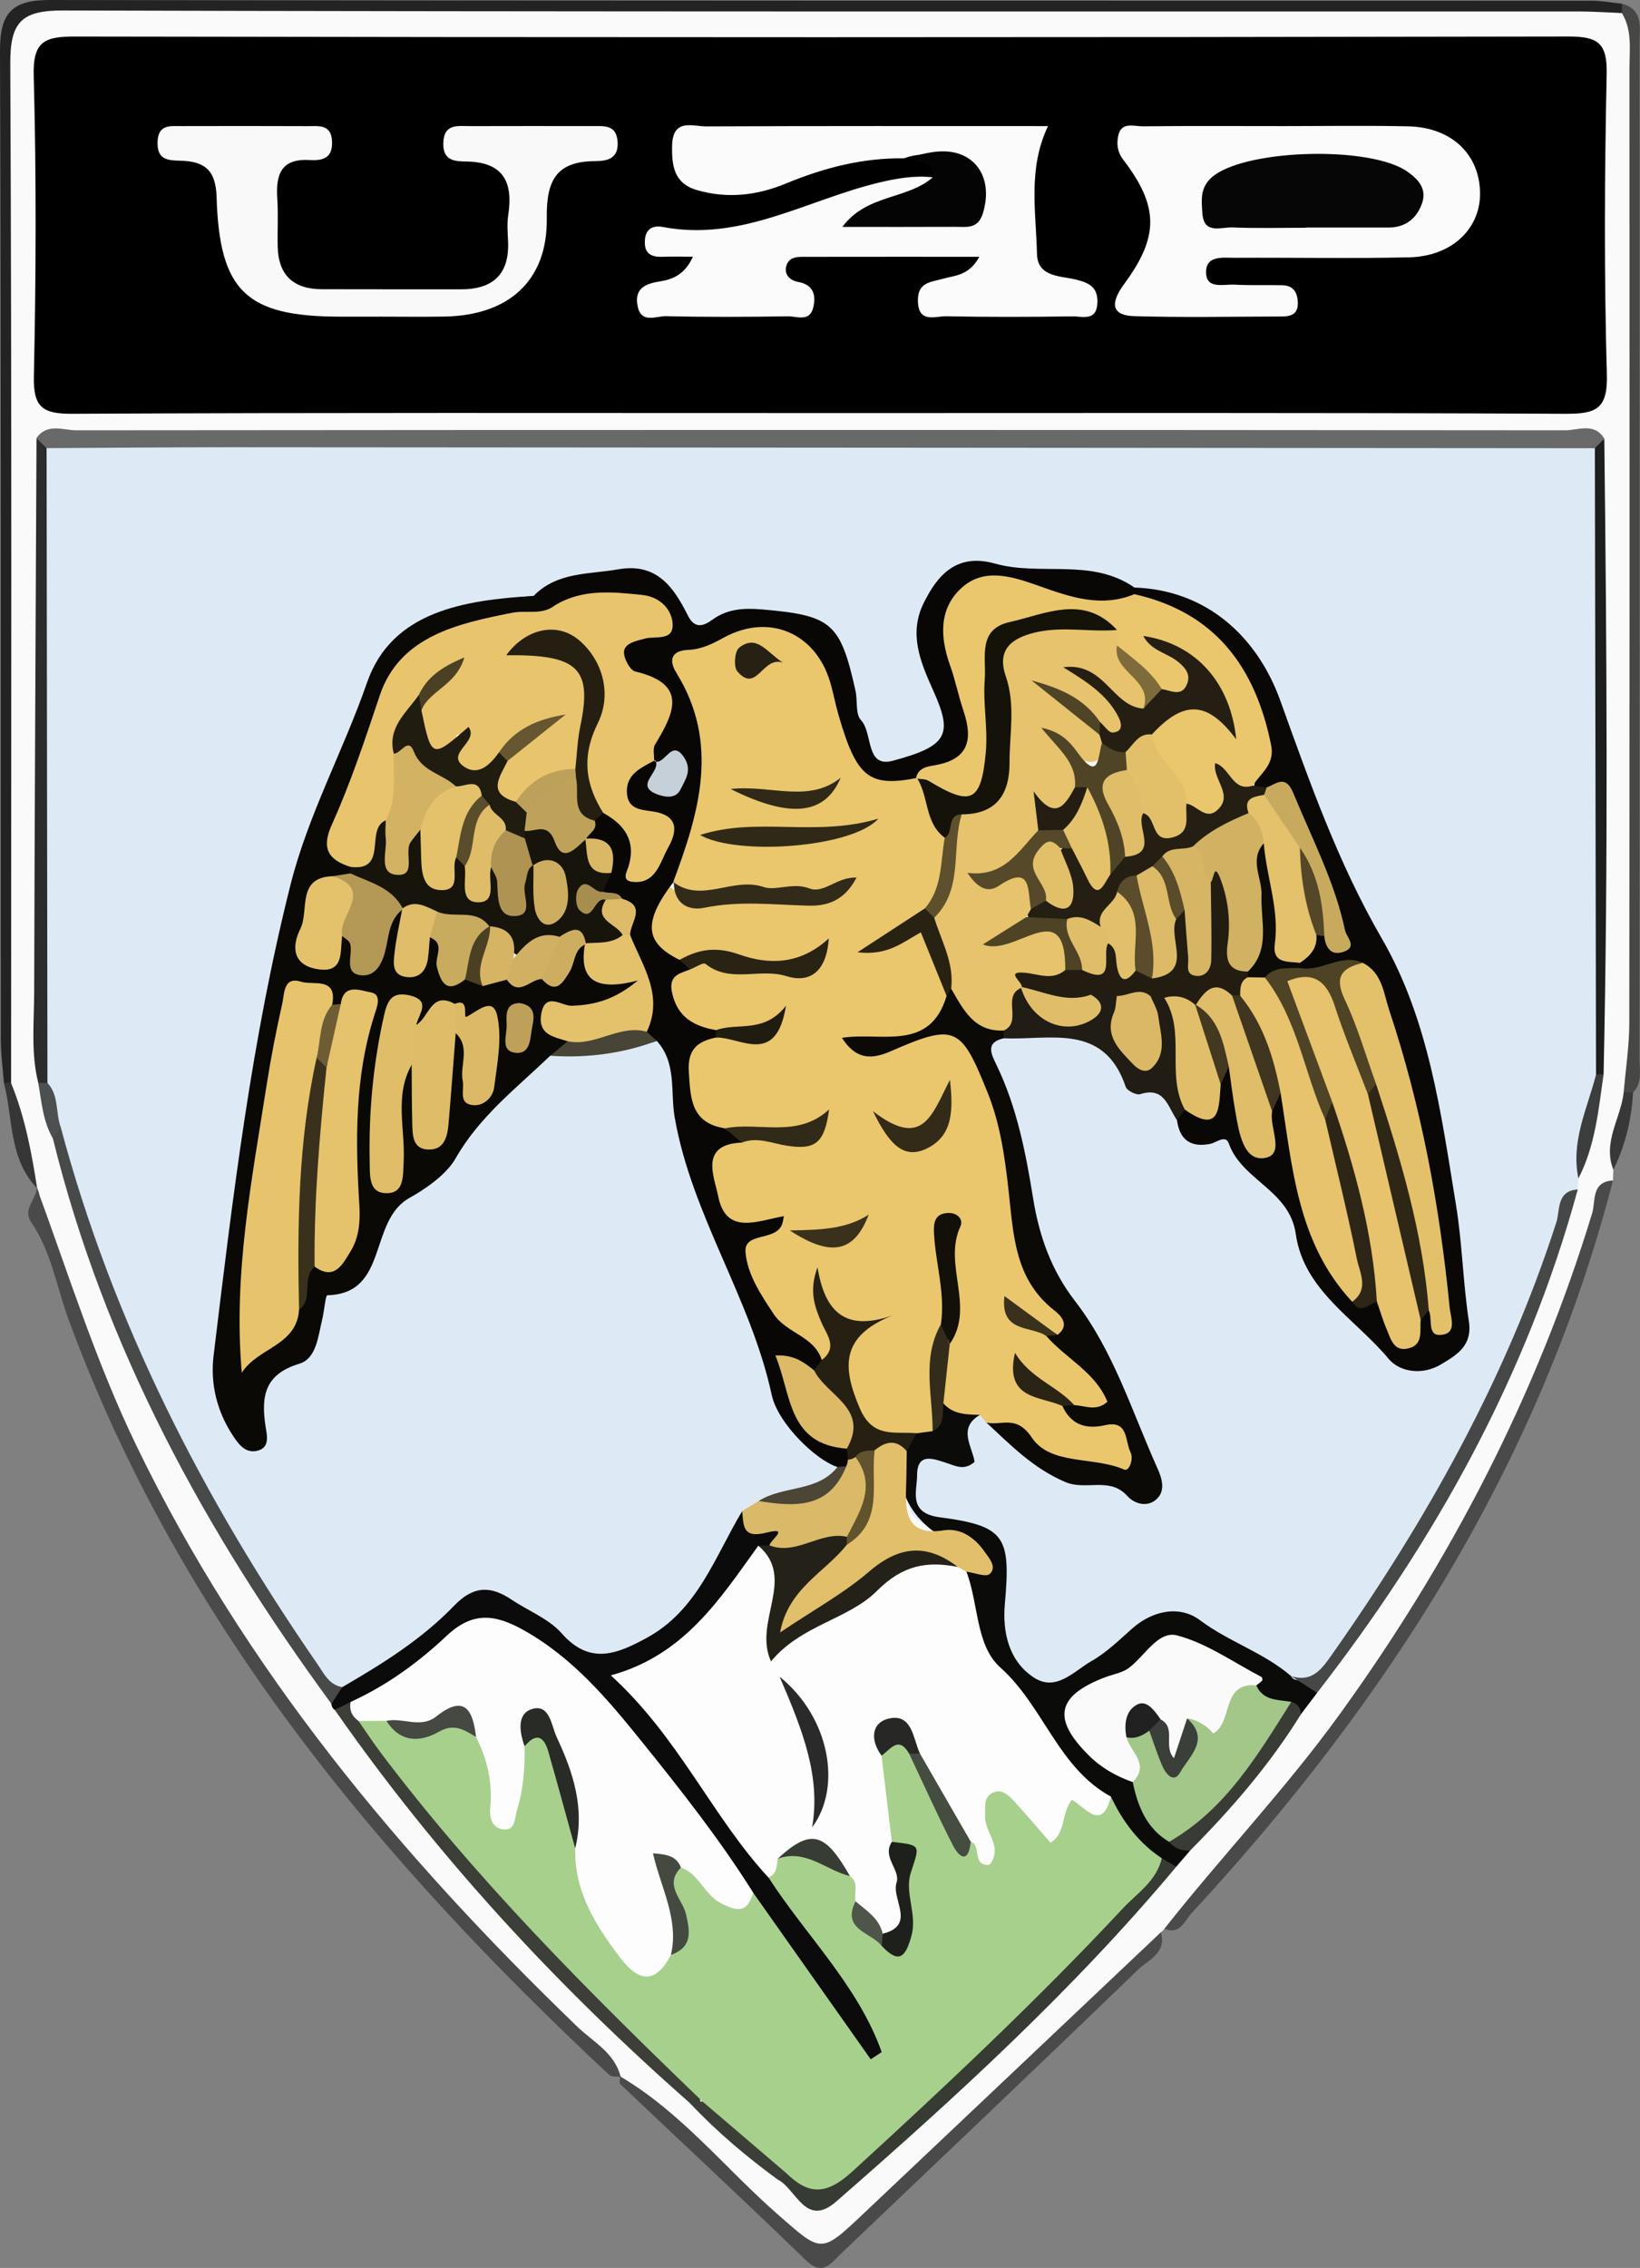 <?xml version="1.0" encoding="UTF-8"?><svg id="a" xmlns="http://www.w3.org/2000/svg" viewBox="0 0 646 892.76"><rect x="0" y="0" width="646" height="892.76" fill="#808080" stroke="none"/><defs><style>.b{fill:#1e211b;}.c{fill:#dbb967;}.d{fill:#2e2716;}.e{fill:#2b2415;}.f{fill:#5e502d;}.g{fill:#c5d0d8;}.h{fill:#131009;}.i{fill:#a78e4f;}.j{fill:#d0b062;}.k{fill:#fafafa;}.l{fill:#5a4d2b;}.m{fill:#e5c26c;}.n{fill:#7e6b3c;}.o{fill:#4b4636;}.p{fill:#2d2616;}.q{fill:#665730;}.r{fill:#d1b162;}.s{fill:#e2bf6a;}.t{fill:#040404;}.u{fill:#3b3f38;}.v{fill:#353635;}.w{fill:#4a4a4a;}.x{fill:#433920;}.y{fill:#3b3f39;}.z{fill:#4b4024;}.aa{fill:#ae9352;}.ab{fill:#363b33;}.ac{fill:#594c2a;}.ad{fill:#e8c46d;}.ae{fill:#686969;}.af{fill:#0a0906;}.ag{fill:#383c35;}.ah{fill:#262012;}.ai{fill:#bea059;}.aj{fill:#312a18;}.ak{fill:#332b19;}.al{fill:#272826;}.am{fill:#6e5d34;}.an{fill:#2b2c2b;}.ao{fill:#332b18;}.ap{fill:#d2b263;}.aq{fill:#dfbd69;}.ar{fill:#2a2a2a;}.as{fill:#d6b564;}.at{fill:#39311c;}.au{fill:#454942;}.av{fill:#5b4d2b;}.aw{fill:#39311b;}.ax{fill:#262113;}.ay{fill:#4e4325;}.az{fill:#e4c16b;}.ba{fill:#0b0b0a;}.bb{fill:#ddeaf6;}.bc{fill:#080705;}.bd{fill:#504427;}.be{fill:#242119;}.bf{fill:#292314;}.bg{fill:#eac66d;}.bh{fill:#484436;}.bi{fill:#474746;}.bj{fill:#1d1e1e;}.bk{fill:#fdfdfd;}.bl{fill:#e7c46c;}.bm{fill:#484949;}.bn{fill:#fbfbfb;}.bo{fill:#4e5549;}.bp{fill:#f9f9f9;}.bq{fill:#454a41;}.br{fill:#4d5050;}.bs{fill:#17140c;}.bt{fill:#211d14;}.bu{fill:#222322;}.bv{fill:#212121;}.bw{fill:#b49855;}.bx{fill:#e2c06a;}.by{fill:#61532e;}.bz{fill:#090806;}.ca{fill:#373c34;}.cb{fill:#c8aa5e;}.cc{fill:#282213;}.cd{fill:#302917;}.ce{fill:#15120a;}.cf{fill:#e0be69;}.cg{fill:#cdae61;}.ch{fill:#211c10;}.ci{fill:#282b26;}.cj{fill:#c9ab5f;}.ck{fill:#0b0a07;}.cl{fill:#383838;}.cm{fill:#dab968;}.cn{fill:#debc68;}.co{fill:#e6c36c;}.cp{fill:#4f4326;}.cq{fill:#cdad60;}.cr{fill:#dab866;}.cs{fill:#d5b464;}.ct{fill:#534728;}.cu{fill:#bfa25a;}.cv{fill:#231e11;}.cw{fill:#40361f;}.cx{fill:#221d10;}.cy{fill:#554929;}.cz{fill:#454d40;}.da{fill:#e0bd69;}.db{fill:#e3c16b;}.dc{fill:#0a0b0a;}.dd{fill:#dcba67;}.de{fill:#e1bf6a;}.df{fill:#debb68;}.dg{fill:#332c1b;}.dh{fill:#251f12;}.di{fill:#3c3d3d;}.dj{fill:#a8d08d;}.dk{fill:#0d0b07;}.dl{fill:#464747;}.dm{fill:#241f12;}.dn{fill:#d9b866;}.do{fill:#a2c789;}.dp{fill:#bda059;}.dq{fill:#060606;}</style></defs><path class="k" d="M635.5,460.42c-.05,1.42-.1,2.84-.15,4.25-11.84,26.42-18.75,54.65-30.43,81.18-24.16,54.86-55.12,105.5-92.19,152.49-16.83,21.34-33.95,42.44-54.06,60.87-.39,.56-.86,1.04-1.43,1.42-12.72,19.99-30.58,35.5-48.06,50.64-24.53,21.25-46.79,44.84-71.5,65.87-15.14,12.88-13.43,12.72-28.26,.52-22.93-18.88-42.29-41.47-65.16-60.31l.23,.22c-35.47-32.04-67.97-66.8-98.69-103.46-37.4-44.64-69.46-92.54-94.79-144.9-13.88-28.7-24.41-58.78-35.13-88.78-1.61-4.52,1.21-9.05-1.48-13.14l.23,.45c-7.11-14.53-8.11-30.68-12.11-46.06,.03-133.07,.11-266.11-.16-399.15-.03-12.76,1.73-20.08,17.48-20.04,204.48,.44,408.95,.24,613.43,.29,1.73,0,3.41,.28,5.11,.48,5.71,3.58,5.76,9.23,5.76,15.08-.05,132.19-.02,264.37-.03,396.56,0,3.45-.39,6.81-1.5,10.05-1.97,11.88-6.34,23.31-7.11,35.46Z"/><path class="bu" d="M638.86,5.14c-5.7-.22-11.41-.63-17.11-.63-198.93-.03-397.85,.17-596.77-.39-16.65-.05-21.01,4.63-20.93,21.08,.63,133.71,.33,267.42,.32,401.14-.96,1.03-1.9,1.01-2.83-.05-.43-5.67-1.22-11.35-1.23-17.02C.24,279.5,.45,149.73,0,19.96-.05,5.03,4.77-.03,19.74,0,222.18,.35,424.61,.23,627.04,.29c3.95,0,7.91,.76,11.86,1.17,.99,.83,1.31,1.65,.97,2.47-.34,.81-.67,1.22-1.01,1.22Z"/><path class="w" d="M14.4,467.29c12.52,34.07,23.36,68.75,39.23,101.58,42.56,88.02,103.91,161.62,173.75,228.89,6.23,6,14.81,10.3,17.1,19.81-1.53-.24-3.58,.07-4.52-.81-90.94-84.91-169.36-178.76-213.03-297.57-4.67-12.71-6.74-26.52-14.57-37.98-3.77-5.52,2.34-9.16,2.04-13.93Z"/><path class="w" d="M458.67,759.21c22.55-28.57,47.73-54.95,69.12-84.52,43.7-60.43,77.57-125.66,99.36-197.09,1.45-4.74-.47-12.45,8.21-12.92-28.83,111.42-88.77,204.95-166.05,288.48-2.76,2.98-4.49,8.65-10.63,6.06Z"/><path class="bi" d="M638.86,5.14c.01-1.23,.02-2.46,.04-3.68,8.49,2.28,6.95,9.22,6.95,15.27,.04,133.45,.04,266.9-.01,400.36,0,4.43,1.14,9.22-2.58,12.97-1.31,1.46-2.53,1.39-3.67-.21,.76-9.01,2.18-18.03,2.19-27.04,.15-125.36,.11-250.72,.08-376.08,0-7.31,1.11-14.82-2.99-21.58Z"/><path class="w" d="M244.26,817.35c24.08,14.13,41.31,36.13,61.95,54.19,17.4,15.22,16.96,15.83,33.47,.25,39.21-37.02,78.38-74.1,117.57-111.16,2.43,8.15-4.98,10.86-8.98,14.72-38.86,37.51-78.04,74.69-117.16,111.93-3.99,3.8-7.08,8.82-13.76,2.35-24.08-23.34-48.69-46.15-73.01-69.24-.52-.49-.07-2.01-.07-3.05Z"/><path class="v" d="M1.54,426.29c.95-.16,1.89-.14,2.83,.05,5.46,13.3,8.07,27.3,10.27,41.4-11.27-11.64-9.43-27.41-13.1-41.45Z"/><path class="cl" d="M639.59,429.85c1.22,.07,2.45,.14,3.67,.21-.59,10.63-3.03,20.79-7.75,30.37-4.35-10.95,3.04-20.34,4.08-30.57Z"/><path class="bb" d="M621.74,463.87c-.08,1.45-.17,2.9-.25,4.36-13.73,30.97-22.98,63.76-39.12,93.78-16.39,30.47-33.98,60.16-53.94,88.42-4.93,6.98-10.05,14.19-20.47,12.34-11.71-3.35-21.33-10.69-31.2-17.26-10.46-6.96-19.75-7.31-29.38,1.01-6.91,5.96-14.43,11.16-22.66,15.13-14.45,6.96-23.62,3.24-29.64-11.78-2.81-7.01-3.2-14.2-2.7-21.76,1.15-17.1-3.17-22.89-19.62-25.64-8.91-1.49-15.2-4.44-15.64-14.49-.42-9.7,1.98-16.99,13.62-17.24,9.19-.2,6.79-11.17,12.95-14.27,2.65-1.26,5.05-.5,7.39,.86,14,12.78,29.11,22.3,48.82,25.25,12.1,1.82,11.73-1.55,8.47-9.87-7.88-20.11-15.58-40.46-28.53-57.93-9.11-12.3-14.28-25.87-16.82-40.52-3.02-17.39-6.45-34.55-13.36-50.94-3.25-7.71-4.94-15.98,7.2-18.2,31.88-7.97,49.88,14.14,69.81,32.11,1.83,2.8,2.67,6.67,6.47,7.53,21.98,5.01,35.18,20,41.41,40.16,6.19,20.05,21.32,32.04,35.46,44.96,9.66,8.82,21.35,2.77,22.55-10.92,1.15-13.15-.56-26.13-2.79-39.14-7.25-42.14-14.51-83.58-36.94-121.85-13.59-23.18-23.72-49.44-31.41-75.68-8.4-28.68-26.2-44.31-55.36-47.91-18.85-8.59-39.51-4.44-59.11-8.16-9.3-1.77-15.54,4.79-18.84,14.03-3.35,9.39-1.43,17.71,2.17,26.46,8.6,20.91,6.36,25.38-13.03,34.44-9.01,4.21-13.95,1.64-17.67-6.53-3.09-6.77-5.47-13.71-7.18-21.01-6.63-28.4-20.66-36.01-48.6-26.01-6.8,2.44-12.96,3.43-16.38-3.37-10-19.89-26.04-16.56-42.77-12.44-5.06,1.25-9.54,3.8-14.47,5.25-7.76,1.85-15.7,2.81-23.38,5.08-24.29,7.18-41.87,20.53-44.63,47.8-.46,4.57-1.67,9.14-3.85,13.09-27.24,49.19-31.46,104.22-40.16,158.07-3.54,21.91-5.83,44.02-9.13,65.96-1.89,12.57,.94,23.42,8.21,34.44,1.62-12.68,4.99-23.54,17.66-29.04,4.98-2.16,5.6-8.45,7.15-13.2,2.22-6.78,5.2-12.47,11.89-15.9,4.1-2.1,7.86-5.29,8.81-10.01,3.41-16.94,17.18-25.86,27.93-37.23,8.84-9.35,17.46-18.91,26.37-28.22,6.08-6.36,12.15-11.9,20.46-14.83,13.6-1.73,26.88-5.79,40.75-5.49,9.26,3.57,8.85,12.56,10.56,19.94,6.94,29.87,12.83,60.1,30.03,86.34,6.27,9.57,5.23,20.82,7.76,31.16,3.53,14.43,7.16,27.17,23.8,30.78-2.03,17.04-17.59,12.94-27.51,17.65-2.84,1.49-5.53,3.19-7.7,5.62-11.04,20.5-20.92,41.64-44.34,51.97-11.07,4.88-20.4,6.45-29.35-3.1-2.73-2.91-6.26-4.88-9.56-7.1-20.86-13.98-21.85-13.73-40.38,3.11-10.95,9.95-22.52,19.18-37.76,21.92-16.24-9.13-22.14-26.56-31.43-40.85-33.93-52.21-59.66-108.42-77.58-168.14-1.31-4.38-1.26-9.03-3.15-13.26-2.67-7.32-4.7-14.78-5.36-22.59,.04-75.77-.03-151.51,.08-227.26,0-6.18-1.31-12.54,1.41-18.55,6.22-4.21,13.29-2.63,20.01-2.63,190.2-.1,380.39-.09,570.59,0,6.74,0,13.76-1.4,20.13,2.29,3.58,5.81,1.83,12.25,1.84,18.37,.14,74.67,.09,149.35,.09,223.99-.73,15.92-6.73,30.9-8.64,46.63Z"/><path d="M323.43,162.6c-98.3,0-196.6-.21-294.9,.28-11.77,.06-15.46-2.48-15.19-14.8,.86-39.4,1-78.86-.06-118.25-.37-13.6,4.29-15.47,16.36-15.45,196.03,.37,392.05,.37,588.08-.01,11.83-.02,15.41,2.59,15.15,14.85-.84,39.4-1.02,78.86,.07,118.25,.38,13.64-4.3,15.47-16.33,15.41-97.73-.48-195.45-.27-293.18-.27Z"/><path class="ae" d="M628.23,176.44c-179.32-.13-358.63-.28-537.95-.38-23.98-.01-47.96,.23-71.94,.35-2.21-.44-2.51-2.78-3.97-3.97,4.22-6.05,10.5-3.06,15.71-3.06,195.48-.18,390.95-.18,586.43,0,5.12,0,11.47-3.2,15.43,3.27-1.28,1.22-1.51,3.47-3.71,3.78Z"/><path class="dc" d="M134.82,664.11c15.84-9.16,31.4-18.88,44.12-32.1,7.51-7.81,14.32-7.86,22.54-2.34,6.62,4.44,14.7,7.53,19.77,13.28,11.12,12.62,21.82,8.11,33.38,1.85,20.21-10.94,26.91-31.97,37.71-49.95,3.29,2.09,6.68,3.56,10.66,4.26,11.27,1.97,7.49,6.75,1.82,11.65-1.29,.89-2.65,1.66-4.03,2.39-13.27,16.2-25.01,33.9-43.84,44.62-6.65,3.78-4.59,8.28-.75,12.51,18.79,20.71,31.26,46.11,49.91,66.92,12.77,17.48,27.23,33.77,37.55,52.93,3.52,6.54,11.88,15.17,2.41,20.66-9.08,5.26-13.08-6.11-17.41-12.16-11.94-16.67-22.37-34.39-34.74-50.77-17.9-27.14-38.38-52.35-58.76-77.63-3.98-4.93-8.5-9.14-13.49-12.99-25.66-19.74-29.06-19.85-54.26-.71-8.19,6.22-16.41,12.32-26.14,16.03-3.07,1.16-6.17,1.99-9.39,.54-.86-.57-1.3-1.37-1.33-2.4-1.53-4.12,.88-5.67,4.28-6.57Z"/><path class="ba" d="M386.02,556.95c-8.96,5.16-2.98,12.58-2.12,18.49-3.94,3.46-7.22,1.71-10.37,.68-5.53-1.81-12.29-4.77-12.29,4.67,0,6.08-3.68,14.8,8.82,16.45,26.05,3.43,28.1,7.63,25.75,34.23-.97,10.94,1.52,22.38,11.43,28.87,8.82,5.78,15.85-2.59,22.8-6.54,5.84-3.32,10.83-8.24,15.93-12.75,8.26-7.3,18.9-9.13,26.68-3.29,11.41,8.56,25.19,12.76,35.93,22.02,2.01,4.37,11.26-2.5,10.24,6.59-2.12,2.8-4.24,5.59-6.36,8.39-2.25-.16-4.5-.26-6.71-.77-5.58-1.05-10.26-3.41-12.88-8.79-18.31-16.61-27.58-17.67-46.77-5.3-.95,.61-1.92,1.19-2.91,1.75-22.95,12.98-23.18,19.19-1.2,33.83,1.88,1.26,3.85,2.39,5.52,3.93,4.94,7.53,6.95,17.02,14.98,22.5,2.41,1.89,4.89,3.71,6.27,6.57-1.81,2.11-3.61,4.23-5.42,6.34-3.35,1.47-6.11-.14-8.9-1.65-10.86-4.93-14.73-16.16-22.01-24.34-21.11-19.54-38.59-41.79-49.51-68.57-2.69-6.6-5.15-13.87-2.65-21.38,5.3-6.32,.44-8.87-4.36-11.17q-23.67-11.33-21.73-36.2c.75-3.2,2.2-6.01,4.58-8.31,1.73-1.55,3.73-2.73,5.69-3.94,3.38-1.8,4.49-6.29,8.54-7.35,5.07-.2,9.77,.58,13.04,5.02Z"/><path class="bm" d="M134.82,664.11c-1.43,2.19-2.85,4.38-4.28,6.57-49.69-67.72-89.47-140.32-109.71-222.55-1.33-3.12-.37-4.64,3.09-4.42,20.52,76.79,56.18,146.35,101.18,211.43,2.52,3.65,4.51,8.14,9.73,8.97Z"/><path class="dl" d="M518.82,666.36c-3.41-2.2-6.82-4.39-10.24-6.59,8.37,2.67,12.16-2.9,16.21-8.65,37.09-52.69,68.38-108.34,88.27-169.98,1.5-4.66-.05-12.4,8.43-12.92-20.03,73.4-56.28,138.39-102.67,198.13Z"/><path class="ab" d="M457.63,731.49c1.9,1.11,3.8,2.22,5.7,3.33-40.36,48.26-86.63,90.54-133.9,131.76-12.15,10.59-15.71-4.94-23.14-8.67-.25-3.19,1.78-4.11,4.42-4.41,10.6,5.95,17.87,2.03,26.74-5.62,42.3-36.53,79.13-78.63,120.19-116.38Z"/><path class="u" d="M131.87,673.08c2.08-1.04,4.15-2.08,6.23-3.12,2.42,2,4.94,3.9,6.7,6.57,34.42,47.91,75.56,89.77,117.5,130.94,5.81,5.7,14.3,10.2,13.48,20.5-1.43,1.29-2.79,1.16-4.1-.19-52.54-46.21-99.74-97.24-139.81-154.7Z"/><path class="an" d="M14.38,172.44c1.32,1.32,2.64,2.64,3.97,3.97,.11,83.29,.23,166.57,.34,249.86-1.22,1.08-2.43,1.13-3.63-.03-2.94-11.78-1.63-23.77-1.6-35.66,.19-72.71,.59-145.42,.92-218.14Z"/><path class="bj" d="M628.23,176.44c1.24-1.26,2.48-2.52,3.71-3.78,.98,83.4,1.53,166.8-.28,250.2-.94,1.64-1.93,1.75-2.98,.09-.15-82.17-.3-164.34-.46-246.5Z"/><path class="ag" d="M508.64,669.92c2.48,.66,3.68,2.33,3.82,4.84-12.24,19.81-27.36,37.27-43.71,53.73-3.26,.05-6.14-.81-8.24-3.48,16.92-17.6,30.68-37.95,48.13-55.09Z"/><path class="u" d="M271.68,827.79c1.66-.2,3.32-.4,4.99-.6,15.05,4.52,26.45,13.3,32.78,28.02-1.05,.9-2.11,1.81-3.16,2.71-12.4-9.05-24.07-18.94-34.6-30.13Z"/><path class="di" d="M628.69,422.94c.99-.08,1.98-.11,2.98-.09-2.02,13.99-3.28,28.15-9.92,41.02-3.09-14.56,3.51-27.48,6.95-40.93Z"/><path class="br" d="M15.06,426.24c1.21,0,2.42,.02,3.63,.03,4.61,4.96,3.16,11.73,5.23,17.45-1.03,1.47-2.06,2.94-3.09,4.41-3.96-6.76-4.44-14.44-5.77-21.89Z"/><path class="bg" d="M386.02,556.95c-5.23-.15-10.52-.1-14.41-4.52-7.08-7.5-.09-15.12-.19-22.66,4.56-12.37,4.59-24.86,.32-35.66,1.09,8.43,5.8,18.51,1.21,28.84-5.72,12.95-1.98,27.18-5.57,40.4-2.1,.28-4.2,.56-6.3,.84-12.29,6.31-20.76,1.5-26.32-9.7-5.67-11.43-9.35-23.04,3.33-32.72q-10.53-2.93-15.72-13.94c.55,5.73,4.94,9.83,6.5,15.02,1.63,5.44,2.63,11.35-4.66,14.17-14.58-7.79-25.44-19.08-31.62-34.47-2.86-7.11-4.43-14.42,5.21-17.75-10.52-.58-19.03-4.39-19.4-17.5-.27-9.28-1.69-19.08,11.79-20.32,8.44-3,17.02,.99,24.55-.1-10.28-1.71-21.49-.09-32.75-.27-17.98-11.17-20.06-29.8-4.44-39.05,7.57-2.22,15.08,1.31,22.66,.74-7.18,1.34-14.19-3.88-21.43-.92-18.37-6.32-21.67-15.08-10.33-27.34,15.57-7.69,30.49,4.24,45.08,1.04-15.61,1.57-31.7-8.91-48.38-.97-14.28-8.92-15.15-17.22-3.46-32.79,11.52,11.03,26.12,4.04,39.02,5.31,6.78,.67,14.86,.41,22.36,.52-14.79-.25-29.55-3.55-44.37,.24-7.01,1.79-11.9-2.36-15.4-8.22-.87-7.67,2.74-14.65,4.77-21.44,5.7-19.09,3.57-36.98-3.56-54.9-3.98-10.02-2.35-16.44,10.07-17.73,8.23-.86,14.46-7.6,24.08-6.96,22.96,1.52,27.75,4.08,33.51,26.24,2.01,7.73,4.62,15.15,7.13,22.68,3.45,10.32,9.36,13.19,19.13,10.65,13.5,4.4,11.2,18.2,16.41,27.56,1.76,10.08-.62,19.08-7.08,27-4.18,3.73-8.89,6.73-12.97,9.22,12.35-4.78,17.23,1.08,20.53,25.84-1.55,20.3-21.66,11.59-30.31,19.62,7.6-5.33,17.74-3.84,26.7-7.24,9.44-3.58,13.11,4.44,16.04,11.2,6.77,15.61,11.38,31.76,13.57,48.82,2.29,17.81,3.7,36.29,17.8,50.26,2.79,2.77,3.47,7.23-.67,10.47-6.12-.69-9.76-7.06-15.63-6.6,3.64,1.45,8.59,2,11.53,6.22,6.86,3.86,14.43,6.69,19.22,13.43,2.58,3.64,6.25,7.45,4.02,12.18-2.68,5.7-7.9,5.5-13.15,3.69-5.03-5.71-12.68-6.99-19.46-10.52,4.46,4.51,12.13,2.58,15.6,8.04,4.34,4.75,10.07,4.06,15.72,4.32,11.06,.5,12.32,9.68,11.93,17.08-.49,9.1-7.85,6.32-14.23,5.65-13.16-1.38-25.81-3.05-33.5-15.61-2.94-4.81-8.9-.28-11.9-4.32l-2.56-3.03Z"/><path class="bc" d="M271.8,381.62c-4.04,1.59-8.45,2.26-7.13,8.85,1.99,9.87,8.61,13.51,17.43,15.03,.75,.67,.99,1.32,.72,1.96-.27,.64-.53,.96-.79,.96-7.25,1.48-11.24,4.65-10.71,13.33,.64,10.59,.86,20.35,14.23,22.4,1.83,2.32,8.29-.82,6.63,5.62-17,.64-10.69,13.81-9.31,20.99,3.04,15.76,15.69,9.73,25.91,7.97-.32,1.44-.4,2.43-.75,3.31-2.7,6.68-15,2.85-14.37,10.83,.69,8.77,6.01,16.71,11.08,24.37,5.06,7.65,16,8.68,18.98,18.15,1.28,2.94-.35,4.36-2.78,5.35-3.42,.57-8.53-1.42-6.82,5.85,2.56,10.91,9.89,17.2,19.3,21.87,1.16,1.22,1.87,2.67,2.23,4.3,.03,1.7-.4,3.27-1.26,4.73-1.5,.98-3,1.02-4.5-.02-8.36-2.56-23.48-17.08-25.92-28.42-8.2-38.03-31.5-70.64-38.22-109.26-1.73-9.98,.88-21.42-7.07-30.06-3.13,1.43-4.5-.36-5.45-2.94,.22-12.88-3.67-24.97-7.37-37.08-1.11-4.2-.22-8.87-3.04-12.65-1.92-2.02-4.33-3.53-6.04-5.76-1.08-2.77-.51-5.62-.42-8.47,.25-4.17-1.9-7.16-4.78-9.78-1.06-1.17-1.74-2.55-2.13-4.08,.01-3.32,1.31-6.12,3.47-8.59,1.89-1.71,4.11-2.38,6.63-2.07,10.73,3,11.09,12.66,12.91,21.9,7.36-7.07,7.78-11.85-.2-18.46-11.24-9.33-9.49-15.31,4.78-23.11,3.48,.89,2.5,6.01,6.38,6.77,.74-5.51-5.75-4.39-7.01-7.91-2.46-5.36,.53-9.96,2.02-14.76,1.52-4.91,.06-8.42-3.75-12.03-14.49-13.74-14.35-13.88,1.59-27.63-13.05-8.94-26.58-1.94-39.61-2.16-3.36-.89-7.06-1.45-6.46-6.35,9.26-9.51,21.78-8.43,33.4-10.47,15.05-2.64,21.74,6.97,27.34,18.16,2.62,5.25,5.94,4.39,9.61,1.72,5.94-4.32,12.38-4.7,19.52-4.09,27.48,2.37,30.93,5.12,36.92,32.05,.86,3.87-.1,9.12,2.14,11.51,4.82,5.12,1.63,18.96,12.6,16.01,21.65-5.82,23.69-10.3,15.86-27.66-5.09-11.29-9.68-22.29-3.8-34.31,5.62-11.49,13.29-19.81,28.19-15.63,17.92,5.03,38.02-2.33,54.85,9.41,.99,1.73,.81,3.32-.53,4.79-9.92,8.67-20.6,2.89-30.96,1.4-5.05-.73-9.62-3.55-14.69-4.46-17-3.07-26.19,6.35-22.91,23.63,1.17,6.15,3.5,12.03,4.94,18.13,5,21.18,2.37,25.59-18.89,31.54-.87-.01-1.74-.03-2.61-.05-18.9,3.66-23.74-.18-30.87-24.75-1.26-4.34-2.06-8.83-3.36-13.16-5.78-19.22-24.03-27.04-41.78-17.39-4.61,2.51-8.78,4.65-14.14,4.88-6.1,.25-7.96,3.6-4.6,9.03,17.15,27.72,8.98,55.03-1.25,82.32l.29-.23c-12.25,15.93-11.66,24.11,2.22,30.89,3.95-1.54,4.56,.53,4.1,3.77Z"/><path class="af" d="M210.2,234.58c2.75,1.27,5.5,2.53,8.25,3.8-2.3,7.09-8.65,6.41-14.09,7.14-28.17,3.81-49.88,14.73-55.53,46.17-1.78,9.91-6.86,19.26-11.29,28.49-3.25,6.79-3.51,13.04,1.07,19.21,.6,1.6,.67,3.21,.17,4.84-1.61,1.94-3.74,3.11-5.99,4.09-7.34,2.98-8.64,9.71-9.83,16.32-.67,3.72-1.69,8.51,3.43,9.69,3.93,.9,4.73-4,7.13-6.09,6.81-3.72,6.1,6.65,11.38,6.1,4.83-5.09,3.86-13.99,11.31-17.32,1.65-.17,2.98,.42,3.97,1.76,3.02,5.45-.75,11.18,.88,18.03,4.31-1.73,4.32-6.54,6.99-8.78,10.97-1.24,5.73,12.86,13.7,14.41,2.67,.64,5.38,1.02,8.13,.99,3.44-.39,6.87-.96,10.33-.33,4.19,.84,8.37,.46,12.55-.06,8.92,.35,9.02-11.02,16.57-12.47,1.57,.38,2.77,1.27,3.68,2.59,2.29,4.72,4.67,9.15,10.87,9.69,3.22,.28,7.58,.27,7.35,5.07-.18,3.69-3.36,5.76-6.54,7.31-5.76,2.81-11.9,3.79-18.25,4.2-10.1,.65-3.24,5.6-2.12,9.07,1.35,6.51-4.72,5.05-7.57,7.07-13.25,12.69-27.91,23.91-37.28,40.4-3.92,6.91-13.11,12.75-18.11,15.53-16.43,9.14-8.06,37.76-32.43,38.36-.73,.02-1.19,6.15-1.98,9.38-1.62,6.64-2.27,15.54-9.02,17.57-13.72,4.12-15.12,12.82-13.34,24.59,.52,3.43,2.04,8.75-3.71,9.77-4.55,.81-7.16-3.03-9.33-6.35-6.15-9.44-8.74-20.19-7.43-31.07,7.53-62.27,14.93-124.57,30.34-185.58,6.98-27.64,20.8-52.67,30.12-79.5,9.8-28.2,38.52-32.43,65.58-34.11Z"/><path class="bz" d="M446.85,233.88c0-.87,0-1.73,0-2.6,28.24,.94,48.3,19.11,57.44,44.44,11.48,31.84,22.73,63.91,39.96,93.63,18.59,32.08,23.35,68.84,29.25,104.84,2.49,15.17,2.77,30.7,5.09,45.91,1.48,9.7-4.81,13.28-11.01,17-7.17,4.3-16.14,3.14-20.63-2.25-13.07-15.69-33.38-26.8-36.54-49.1-2.46-17.32-21.2-21.05-26.38-35.62-1.29-3.64-4.91-.31-7.37,.16-7.79,1.49-12.01-1.69-13.06-9.41-1.62-2.8-.01-4.25,2.25-5.46,7.38-.07,11.15-4.08,12.11-11.14,1.22-3.07,2.63-5.92,6.72-5.45,7.85,7.31,5.8,18.62,10.09,27.98,4.23-3.87,2.12-8.25,3.62-11.7,1.19-3.29,2.57-6.35,6.93-5.9,5.68,6.32,6.47,14.41,7.27,22.19,2.09,20.21,8.88,38.53,20.58,55.03,2.62,4.25,8.07,3.16,11.46,5.98,5.52-.76,1.45,20.52,13.04,5.63,1.22-1.95,2.89-3.29,5.16-3.75,5.66-3.74,3.2-9.41,2.53-13.94-5.05-33.91-11.08-67.65-21.59-100.39-1.92-5.98-3.77-12.1-9.71-15.59-6.81-3.42-13.96,2.53-20.75-.75-1.45-.89-2.28-2.19-2.59-3.84,.65-5.02,3.64-8.67,7.03-12.08,1.28-.7,2.67-1.05,4.08-1.04,3.83-16.36-7.2-28.52-11.93-42.43-2.02-5.93-4.3-11.77-12.03-12.15-1.53-.54-2.81-1.44-3.84-2.69,3.71-31.91-8.64-54.87-38.07-68.36-3.58-1.64-7.35-3.14-9.09-7.16Z"/><path class="ck" d="M423.16,553.12c4.24,.18,8.66,2.61,13.05-1.33-4.7-11.65-16.35-17.01-24.06-25.89,1.31-1.69,2.78-1.83,4.4-.44,5.3-3.99,.96-7.91-1.35-9.71-15.72-12.31-16.01-30.24-17.96-47.49-1.47-13.02-3.25-25.8-8.2-38.12-10.49-26.1-12.67-27.48-38.31-16.27-8.36,3.65-13.98,2.58-19.08-5.33,15.17-2.51,34.54,5.81,41.22-16.5-.07-1.63,.48-3,1.65-4.14,9.18,2.72,12.48,12.85,20.87,16.58,.95,1.42,.88,2.83-.04,4.23-7.29,1.67-4.92,6.17-2.9,10.34,8.07,16.65,11.56,34.49,14.48,52.58,2.37,14.69,7.03,28.24,16.57,40.57,15.13,19.57,22.4,43.48,32.44,65.82,1.81,4.02,3.46,9.27-.98,12.62-3.56,2.68-8.26,1.2-10.95-1.8-6.86-7.63-16.21-2.01-24.27-5.41-12.69-5.36-21.61-14.56-31.17-23.44,5.97,1.31,11.77-3.2,17.8,5.83,7.43,11.13,24.41,7.37,36.48,12.67,1.93,.85,3.79-4.23,2.46-6.85-2.22-4.4-.76-12.75-9.95-10.64-7.55,1.73-13.44-.07-16.86-7.51,1.43-1.71,2.99-1.82,4.66-.35Z"/><path class="bt" d="M395.34,408.71c-.05-1.02-.03-2.04,.05-3.05-.76-6.43-1.63-12.88,4.35-17.65,1.65-.31,3.13,.07,4.44,1.11,11.82,11.88,17.09,12.05,24.53,.74,4.57-5.17,8.52-2.82,12.35,1.01,4.47,6.73-1.48,17.3,8.68,22.89,6.29-6.84-1.33-15.65,3.56-22.12,1.57-.72,3.17-.85,4.82-.32,12.99,13.24,10.48,29.4,8.59,45.45-1.04,1.37-2.08,2.75-3.12,4.12-3.58-5.08-4.8-13.28-14.46-10.18-1.51,.48-5.19-1.37-5.7-2.87-8.57-25.43-29.9-18.28-48.09-19.13Z"/><path class="cm" d="M333.35,577.17c.37-.82,.59-1.68,.65-2.58,1.27-1.75,2.95-2.35,5.04-1.79,10.93,12.68,5.11,23.25-4.18,33.4-6.97,3.63-14.64,5.16-22.2,6.84-3.89,.86-9.16,2.45-9.54-4.71,.06-1.94,8.42-7.45-1.14-5.04-9.69,2.44-9.01-2.76-9.65-8.45,2.17-1.33,4.33-2.66,6.5-4,12.66-1.64,26.31-.77,34.5-13.68Z"/><path class="bh" d="M216.78,415.59c2.28-1.91,4.56-3.81,6.84-5.72,9.84-5.78,19.4-13.88,31.15-3.74,1.3,1.2,2.6,2.4,3.91,3.6-13.54,5.04-27.53,6.82-41.9,5.86Z"/><path class="o" d="M333.35,577.17c-6.65,16.79-20.26,16.03-34.5,13.68,9.61-6.18,23.1-3.36,31.04-13.39,1.15-.1,2.31-.19,3.46-.29Z"/><path class="bn" d="M356.13,62.33c-16.24-.25-31.6,3.73-46.47,9.88-11.44,4.73-23.11,6.11-35.12,2.62-8.98-2.61-9.98-9.41-9.79-17.54,.25-10.88,8.12-7.5,13.52-7.53,44.55-.21,89.1-.12,134.55-.12-8,16.71-4.73,33.69-4.35,50.31,.21,9.28,9.42,8.58,15.64,10.17,5.08,1.3,8.29,3.01,8.16,8.86-.17,7.68-5.92,5.5-9.88,5.56-16.57,.23-33.15,.29-49.71-.04-4.29-.09-10.91,2.93-11.11-6.02-.17-7.49,5.14-7.39,10.1-8.81,4.42-1.26,10.03-1.12,14.09-8.59-23.97,0-45.89-.02-67.81,.02-3.36,0-7.39-.36-8.31,3.99-.68,3.21,1.68,5.32,4.77,5.89,6.07,1.12,7.13,5.26,5.9,10.17-1.43,5.72-6.53,3.3-10.01,3.36-16,.26-32,.33-48-.05-3.83-.09-9.76,3.1-11.14-3.99-1.31-6.76,2.74-8.75,8.69-9.68,4.94-.78,9.85-2.56,13.09-9.74-4.53,0-8.12-.12-11.69,.03-4.75,.2-7.66-1.19-7.21-6.7,.38-4.74,3.61-5.68,7.11-5.02,30.5,5.8,56.46-10.46,84.33-17.3,7.34-1.8,14.44-3.07,21.92-2.27-2.6,12.29-15.5,8.67-23.31,15.91,8.88,.18,16.88,.13,24.88-.02,7.14-.13,13.78-.72,14.25-10.51,.48-9.93-5.87-12.59-13.64-13.91-4.5-.76-9.07-.6-13.45,1.05Z"/><path class="bn" d="M503.26,49.65c17.11,0,34.24-.28,51.34,.08,16.9,.36,27.93,10.66,28.39,25.7,.44,14.37-10.93,25.49-27.96,25.87-22.81,.52-45.64,.05-68.45,.18-4.84,.03-11.91-1.18-11.49,6.23,.35,6.16,6.98,4.11,11.15,4.34,6.26,.35,12.55,.07,18.82,.23,4.07,.11,5.89,2.36,6.14,6.49,.3,4.78-2.48,5.8-6.22,5.81-19.4,.05-38.81,.45-58.19-.13-11.36-.34-7.59-7.74-3.92-12.73,13.5-18.38,13.84-30.2-.36-48.77-2.48-3.24-2.67-6.25-2.06-9.4,1.13-5.8,6.22-3.78,9.76-3.82,17.68-.21,35.37-.09,53.06-.09Z"/><path class="bp" d="M149.47,124.65c-5.14,0-10.28,.01-15.42,0-36.97-.04-47.62-9.83-48.74-47.2-.33-10.9-5.12-13.98-14.4-14.19-4.78-.11-9.01-.37-8.85-7.21,.17-7.19,4.9-6.4,9.43-6.41,16.56-.03,33.13-.06,49.69,.02,4.41,.02,9.44-.91,9.62,6.26,.17,6.77-4.18,7.33-8.98,7.07-11.35-.61-13.22,6.06-12.59,15.34,.42,6.25,0,12.56,.16,18.84,.27,11.19,6.29,16.64,17.3,16.68,18.28,.07,36.55,0,54.83,.04,12.65,.02,19.16-5.9,18.61-18.89-.14-3.42-.46-6.92,.06-10.26,1.99-12.86-1.74-20.88-16.24-21.15-4.37-.08-9.43-.06-9.34-7.01,.1-8.14,5.81-6.92,10.8-6.93,15.99-.05,31.98-.03,47.98-.01,4.56,0,9.46-.64,9.89,6.2,.41,6.58-4.01,7.57-8.82,7.59-15.27,.07-19.29,7.5-19.08,22.44,.34,24.71-15.07,38.27-40.18,38.74-8.56,.16-17.13,.03-25.7,.03Z"/><path class="t" d="M356.13,62.33c4.37-.91,8.71-2.28,13.12-2.66,14.48-1.25,22.36,9.98,17.88,24.37-1.95,6.27-6.49,5.22-10.84,5.25-14.19,.07-28.39,.03-44.47,.03,9.5-12.92,25.67-10.76,35.58-19.5q1.68-6.56-11.26-7.48Z"/><path class="dj" d="M309.45,855.2c-10.93-9.34-21.86-18.68-32.78-28.01-44.98-43.24-89.05-87.31-126.72-137.29-3.04-4.04-5.81-8.28-8.7-12.43,2.24-3.52,5.64-3.62,9.23-3.15,7.68,3.73,15.36,6.21,23.96,2.38,5.97-2.66,10.79,.12,14.79,4.66,6.75,7.81,7.18,17.68,9.04,29.73,4.95-9.17,3.17-17.86,6.43-25.06,5.37-9.06,10.45-7.37,14.53,.82,6.13,12.31,8.6,25.7,10.51,39.18,1.43,14.52,6.58,27.49,15.7,39.02,5.34,6.74,10.53,8.35,16.69,1.37,6.36-4.96,3.03-10.86,1.78-16.67-1.22-5.69-4.45-11.98,3.4-15.8,10.96,.63,16.03,16.81,29.39,11.11,15.43,21.85,30.85,43.71,46.28,65.56,1.44-.95,2.88-1.9,4.33-2.84-9.35-26.21-29.79-45.78-44.6-68.72,.15-3.43,.62-6.74,3.68-8.98,11.56-5.88,20.4-.06,29.02,6.75,3.76,2.4,4.68,6.04,4.43,10.18-1.17,7.72,3.28,11.92,9.45,14.96,8.41-9.45,7.96-28.71-.93-38.61-3.11-10.14-6.38-20.24-4.05-31.08,3.27-7.29,7-13.24,15.38-5.07,9.44,11.12,9.38,28.36,23.43,36.48,6.69-26.97,7.93-27.24,31.03-5.25,1.46-18.01,14.53-9.56,23.42-11.26,4.65,9.78,10.88,18.25,20.06,24.29-2.04,8.99-9.73,13.76-15.41,19.84-33.8,36.18-69.89,70.01-106.42,103.43-10.5,9.6-17.4,9.27-26.35,.44Z"/><path class="bk" d="M437.57,707.2c-3.47,14.09-10.21,4.16-15.35,1.22-4.36,5.64-2.29,13.25-8.43,16.93-4.75-5.44-9.4-10.94-14.26-16.25-2.28-2.49-5.05-5.24-8.75-3.27-3.55,1.89-2.58,5.82-2.74,9.09-.3,6.38,7.31,12.03,1.74,19.11-7.11,.72-3-7.75-7.42-9.07-13.4-7.26-13.91-22.91-21.93-33.66-2-3.91-3.03-9.55-8.38-9.42-5.38,.14-4.46,5.43-4.82,9.22,1.36,11.3,2.72,22.61,4.08,33.91,5.18,13.15,11.1,26.31-.55,39.22-7.38-2.82-11.24-8.73-13.77-15.8-.71-3.32,1.56-7.31-2.22-9.94-7.97-8.58-16.48-14.95-28.46-6.82-.38,2.87-.2,6.01-3.62,7.39-22.18-23.93-35.07-54.92-62.09-79.57,28.96-7.92,42.97-30.08,58.11-51.06,12.5,8.64,11.88,20.69,6.47,37.09,16.17-12.16,32.72-15.9,44.81-27.89,6.52-6.47,15.12-7.56,24.05-5.74,3.37,1.13,6.11,2.89,6.63,6.79,4.87,12.57,3.56,28.98,13.39,37.74,16.98,15.15,22.69,39.41,43.5,50.77Z"/><path class="bk" d="M206.65,687.43c.11,8.53-.47,16.95-3.02,25.18-.97,3.13-.57,7.79-4.99,7.54-4.86-.27-5.94-4.72-5.53-8.88,.97-9.81-1.26-18.88-5.6-27.57-3.34-5.96-6.57-11.47-14.76-5.73-6.74,4.73-13.78,3.03-20.53-.59-3.66,.02-7.32,.05-10.98,.07-2.65-1.82-3.7-4.33-3.14-7.5,14.16-6.42,26.63-15.49,37.82-26.02,10.03-9.42,18.69-8.79,30.4-2.21,19.56,10.99,33.24,27.41,46.83,44.27,15.36,19.06,30.51,38.28,43.55,59.06-2.24,7.35-5.43,7.87-12.57,4.23-6.9-3.53-8.71-11.7-15.91-14.13-11.15,.44-4.24,7.48-3.47,11.13,1.68,7.92,6.49,15.59-.48,23.26-6.07,11.62-12.68,10.7-20,1.06-9.72-12.8-18.12-26.08-17.69-43.03-.82-14.49-2.56-28.81-9.45-41.89-1.38-2.63-1.63-7.5-6.13-6.54-3.82,.82-1.93,5.96-4.35,8.28Z"/><path class="be" d="M377.27,616.8c-12.28-2.39-21.71-.69-31.88,9.47-11.25,11.24-29.87,13.34-41.69,27.73-7.15-15.7,10.11-32.6-4.98-45.57,1.47-.03,2.93-.06,4.4-.09,10.74,4.07,19.94-5.72,30.48-3.4,1.08,1.28,1.63,2.75,1.67,4.42-2.79,10.09-14.3,12.77-18.34,21.58,8.95-4.26,16.59-10.63,24.44-16.86,13.05-10.36,27.68-8.89,35.9,2.72Z"/><path class="k" d="M446.16,701.48c-6.55-2.27-12.44-5.65-17.36-10.56-14.42-14.37-12.56-23.35,6.33-30.62,3.18-1.22,6.85-1.75,9.48-3.7,6.32-4.67,11.56-14.84,19.11-12.83,11.7,3.11,22.23,10.65,33.22,16.37,.27,.14,.43,1.18,.22,1.42-.65,.72-1.52,1.26-2.3,1.87-7.26,8.14-7.36,24.53-24.45,21.39-2.9,3.04-3.53,9.79-8.48,8.81-6.31-1.25-4.58-9.04-7.51-13.34-1.38-1.37-2.77-3.68-4.9-1.93-1.68,1.38-.92,3.85-.52,5.91,.65,6,8.75,13.25-2.83,17.19Z"/><path class="do" d="M467.61,676.43c3.35,.25,8.17,3.01,10.24,5.96,7.97-4.27,2.98-20.28,17.02-18.95,2.69,6.18,8.59,5.56,13.77,6.48-13.18,20.86-25.75,42.26-48.13,55.09-8.94-5.3-12.34-13.99-14.34-23.52,7-6.96-.94-11.85-2.44-17.64,2.77-3.23,5.77-5.88,10.51-4.28,4.78,4.06,3.11,11.43,7.89,17.15,5.15-6.9,8.57-12.64,5.49-20.29Z"/><path class="s" d="M377.27,616.8c-12.08-9.21-22.93-8.43-34.76,1.71-10.21,8.75-22.26,15.36-35.22,24.08,3.18-17.39,17.76-23.68,26.26-34.51,10.16-10.82,8.74-24.39,8.9-37.59,5.21-5.72,10.26-8.11,14.72,.75-.09,5.13-.09,10.26-.29,15.38-.39,10.33,1.46,17.87,14.88,15.77,6.56-1.03,12.19,2.87,15.96,8.26,1.78,2.55,5.15,6.18,2.15,8.91-1.53,1.39-6.03-.48-9.2-.88-1.14-.63-2.28-1.25-3.41-1.88Z"/><path class="ah" d="M357.17,571.24c-4.09-4.8-8.33-3.92-12.65-.34-2.1,2.08-5.3,1.01-7.56,2.64-.88,.65-1.87,1.01-2.97,1.06-.14-1.45-.28-2.9-.41-4.36-.18-11.99-12.19-19.03-12.9-30.81l3.02-4.05c6.47-5,1.94-9.96-.15-14.84-2.67-6.23-4.97-12.44-1.53-21.66,2.87,17.47,10.82,25.41,29.49,18.95-20.56,8.23-19.73,20.47-12.81,36.6,5.15,11.99,13.92,8.93,22.36,9.76-1.3,2.35-2.6,4.7-3.9,7.05Z"/><path class="dg" d="M374.11,529.04c-.84,7.8-1.67,15.6-2.51,23.39-.39,4.04,.62,8.61-4.23,10.92,.04-14.09-4.39-28.52,3.24-42.02,3.73,1.4,1.6,5.46,3.49,7.7Z"/><path class="ce" d="M372.14,329.77c-7.96-5.83-6.2-16.19-10.95-23.52,0,0-.36,.17-.36,.17,2.4-2.13,5.42-2.03,8.09-1.41,13.46,3.13,15.78-5.26,16.06-15.44,.21-7.97-1.76-15.83-1.35-23.88,.95-18.55,8.88-27.98,27.2-27.87,10.32,.06,23.43-4.6,29.98,9.28-6.43,8.01-15.7,5.01-23.83,5.8-11.83,1.15-18.2,5.9-15.19,18.71,2.12,9.03,.25,18.14,.55,27.21,.42,12.87-5.19,21.82-17.97,25.55-4.82,.07-6.91,6.43-12.23,5.4Z"/><path class="ak" d="M265.19,347.19c11.24,8.55,23.55-2.17,35.62,1.98,4.72,1.62,11.61-1.91,17.87,.51,5.92,2.29,10.88-4.56,18.72-4.23-4.76,9.11-11.56,11.24-18.86,11.06-13.73-.34-27.33-2.04-41.13,.83-6.57,1.37-12.24-1.98-11.94-10.37,0,0-.28,.22-.28,.22Z"/><path class="cd" d="M346,322.24c-10.16,11.47-55.72,14.74-70.25,6.45,22.52-7.3,45.64,.98,70.25-6.45Z"/><path class="bf" d="M271.8,381.62c-1.37-1.26-2.73-2.52-4.1-3.77,7.53-4.25,14.34-5.36,23.55-2.11,10.9,3.85,23.49,4.46,35.21-6.35-.87,13.28-7.59,17.71-16.72,14.85-10.5-3.29-22.16,2.97-31.86-4.83-.87-.7-3.99,1.4-6.07,2.21Z"/><path class="h" d="M374.11,529.04c-1.16-2.57-2.33-5.13-3.49-7.7,1.79-12.04-2.01-23.66-2.7-35.52-.26-4.39,.16-8.21,5.69-8.35,3.41-.08,6.03,2.42,4.68,5.33-6.95,15,5.97,31.66-4.17,46.23Z"/><path class="cc" d="M374.66,389.21c-.6,.95-1.19,1.89-1.79,2.84-3.36-8.3-6.72-16.61-10.13-25.01-6.72,3.44-12.62,9.27-24.96,7.82,10.63-6.92,18.57-12.09,26.51-17.26,3.2-1.01,5.29,.71,7.21,2.9,4.59,9.17,10.7,18.2,3.16,28.71Z"/><path class="aj" d="M292.18,449.77c-2.21-1.87-4.42-3.75-6.63-5.62,13.51-2.7,28.41,4.15,41.04-7.43-1.79,13.05-5.22,16.07-16.66,14.27-5.94-.93-11.62-3.6-17.75-1.22Z"/><path class="ao" d="M343.87,437.42c19.8,15.26,23.22,1.22,30.31-12.33,1.57,13.22,.53,22.17-8.91,26.91-9,4.52-14.83-1.08-21.4-14.58Z"/><path class="cd" d="M331.14,306.17c-6.22,14.66-19.84,16.12-43.37,4.41,15.88-1.73,30.58,5.74,43.37-4.41Z"/><path class="aw" d="M342.18,478.12c-5.93,15.66-15.57,16.31-31.09,6.23,13.11-.19,22.59-.73,31.09-6.23Z"/><path class="f" d="M367.99,361.27c-1.23-1.23-2.46-2.45-3.69-3.68,6.98-8.04,6.11-18.3,7.84-27.82,3.77-1.94,.45-9.04,6.69-9.19,5.63,20.48,2.68,31.54-10.84,40.69Z"/><path class="ch" d="M282.03,408.42c-.16-.98-.14-1.95,.07-2.92,8.46-3.12,18.79,1.51,27.5-9.6-3.89,24.04-17.85,12.26-27.57,12.52Z"/><path class="e" d="M423.16,553.12c-1.55,.12-3.11,.23-4.66,.35-8.66-4.01-22.96-2.37-18.69-20.95,6.05,10.1,16.55,13,23.34,20.6Z"/><path class="ax" d="M308.36,260.84c-8.04-2.74-10.3,12.43-17.96,3.39-1.5-1.76-1.01-7.87,.72-9.25,6.98-5.52,10.86,1.75,17.24,5.85Z"/><path class="at" d="M416.55,525.47c-1.47,.15-2.93,.29-4.4,.44-6-4.16-18.26-1.1-16.49-15.72,7.4,5.42,14.14,10.35,20.88,15.29Z"/><path class="ad" d="M137.98,341.23c-8.67-2.78-11.49-7.27-7.29-16.56,7.45-16.52,13.14-33.73,18.92-50.96,7.78-23.2,30.66-28.32,52.35-32.53,5.48-1.06,11.49,1.06,16.49-2.8,10.87-6.71,22.79-5.39,34.56-4.18,6.18,.64,11.1,4.8,11.86,10.55,1.04,7.9-6.58,5.47-10.81,6.62-3.38,.91-7.71,1.71-8.23,4.86-.41,2.5,2.27,7.6,4.39,8.1,20.9,4.92,15.35,16.32,7.82,28.74-1,1.65-.29,4.33-.37,6.54l.4-.39c-5.38,2.96-11.67,5.43-11.11,13.08,.52,7.14,6.99,6.36,11.63,7.38,10.39,2.27,6.83,10,4.33,14.51-2.92,5.27-4.6,13.8-13.58,12.96-4.77-.44-2.38-3.94-1.68-6.34,2.9-9.98-1.77-16.25-10.03-20.82-15.42-8.7-8.68-21.51-5.58-33.06,5-18.64-.73-29.74-18.88-33.27,7.5,.9,14.09,3.26,16.92,10.86,2.56,6.87,6.07,13.74,2.05,21.28-2.76,5.17-3.25,10.84-3.65,16.54-7.67,6.73-17.09,10.53-25.82,15.51-10.94-3.09-10.8-9.56-5.38-17.62,3.41-6.13,9.6-9.38,14.49-14-4.91,4.28-10.73,7.55-14.39,13.21-4.09,5.47-9.14,8.65-15.91,5.22-7.88-3.99-.94-9.48-.75-14.69,1.02-1.46-1.28-1.02-.99,.09,1.38,5.14-3.12,7.53-6.6,7.19-9.51-.95-10.97-7.99-10.01-16.05,3.07-4.38,4.77-9.58,7.28-12.17-.65,1.02-3.13,3.08-3.76,6.24-5.1,7.49-9.85,15.09-7.96,24.84,1.62,8.94,.51,17.49-3.39,25.69-4.43,6.64-1.67,21.4-17.31,15.44Z"/><path class="bg" d="M439.99,247.98c-13.13-14.21-28.07-6.28-42.35-3.09-12.73,2.84-9.07,14.22-9.74,22.52-.76,9.5,1.28,19.23,.41,28.71-1.82,19.73-5.78,21.39-22.5,11.26-1.35-.82-3.31-.65-4.98-.94,.73-4.42,4.86-4.75,7.74-5.27,13.32-2.43,14.63-10.41,10.94-21.38-1.99-5.91-3.2-12.08-5.3-17.94-3.91-10.93-4.41-22.04,4.27-30.19,8.94-8.4,20.17-4.77,30.43-1.13,12.4,4.4,24.71,8.82,37.94,3.36,31.88,7.19,47.66,28.72,53.85,59.41,1.57,7.79-4.17,10.94-7.16,15.95-2.17,4.57-9.45-.08-11.48,8.43-2.02,8.45-10.68,5.27-16.34-.05-4.47-9.55-13.9-16.47-14.84-27.89,7.56-16.08,21.04-19.76,32.97-9-6.51-7.71-12.63-15.75-19.13-23.48-1.47-1.75-2.81,1.29-1.18-.31,.32-.31,.63,.15,1.39,.91,2.43,2.43,5.06,4.91,4.76,8.59-.62,7.62-5.52,9.02-12.05,7.66-8.2-4.59-14.53-11.06-19.31-19.11-.66-2.62-.28-5,1.66-7.01Z"/><path class="bs" d="M137.98,341.23c15.19,1.93,5.68-14.95,13.95-18.29,4.04,2.96,2.91,8.09,5,12.08,3.01-2.82,2.26-9,8.19-8.86,3.7,2.46,3.85,6.62,4.93,10.34,2.7,9.33,5.82,2.65,8.84,.21,2.72-.71,4.46,.62,5.86,2.72,1.32,2.39,1.71,7.31,2.51,7.28,3.59-.16,2.57-5.26,5.59-6.7,.54-.01,1.31-.27,1.61,0q7.58,7.01,15-.18c5.55,3.08,2.68,10.9,8.09,14.55,2.76-7.68-2.76-10.4-7.28-13.67-3.34-2.57-5.68-5.71-5.78-10.13,.14-1.63,.65-3.13,1.5-4.52,10.16-9.55,15.98,6.13,24.83,4.27l-.29-.18c4.41,3.74,5.66,9.88,10.27,13.48-1.09,2.47-2.18,4.94-3.27,7.41-5.07,4.28,2.93,1.88,2.11,4.05,3.17,4.83,7.31,9.29,5.56,15.82-4.77,4.9-9.68,4.46-14.7,.44l.35,.26c-3.37-3.34-6.88-.63-10.32-.18-5.84,.57-10.69,4.8-16.76,4.54-4.44-2.35-7.05-7.12-11.86-8.99-6.55-3.48-13.98-3.5-20.93-5.34-4.05-1.69-8.67-1.55-12.49-3.95l.31,.18c-7.63-3.64-16.76-5.07-20.77-14.05-.04-.86-.05-1.72-.02-2.57Z"/><path class="az" d="M230.48,371.33c5.07-.44,10.39,.32,14.77-3.25,.88-1.81,1.85-1.86,2.91-.15,4.86,12.27,13.44,23.9,6.61,38.2-10.9-3.02-20.35,6.03-31.16,3.75-5.35-1.7-11.76-2.52-10.43-10.6,1.52-9.2,8.06-3.2,12.08-3.36,8.79-.33,16.72-2.24,25.99-9.95-15.56,4.05-23.64,.75-20.78-14.64Z"/><path class="dh" d="M226.63,302.7c.63-5.64,.81-11.38,1.97-16.9,4.77-22.72-.86-28.2-29.18-27.87,7.33-10.18,20-13.8,29.28-5.4,8.87,8.03,12.31,20.92,6.79,32.11-6.41,12.98-5.06,23.95,2.12,35.35-1.12,1.03-2.23,2.06-3.35,3.09-14.64,1.82-11.94-7.42-10.25-16.03,.77-1.5,1.65-2.95,2.62-4.34Z"/><path class="dd" d="M320.68,539.43c4.91,10.01,21.96,14.95,12.9,30.81-23.42-1.68-21.73-21.3-28.17-36.67,7.5-.4,11.36,2.79,15.27,5.86Z"/><path class="cu" d="M226.92,306.31c1.38,6.05-2.37,14.35,7.34,16.75,1.33,3.6-2.29,4.84-3.46,7.25-3.92,3.4-9.09,9.82-12.22,1.13-2.95-8.19-7.78-3.77-11.97-4.4-1.97-2.1-2.33-4.57-1.72-7.27,5.12-8.12,10.56-15.73,22.03-13.46Z"/><path class="g" d="M257.66,299.6c4.2,2.18,6.79-9.44,11.96-1.19,3.09,4.93,.24,8.66-1.6,12.4-1.8,3.66-5.86,3.04-8.9,1.96-9.99-3.57,1.84-9.19-1.06-13.55,0,0-.4,.39-.4,.39Z"/><path class="df" d="M248.17,367.93c-.97,.13-1.94,.18-2.91,.15-2.35-4.56-11.86-5.69-6.65-13.87,2.05-1.93,4.26-1.4,6.5-.41,9.78,2.81,3.27,9.15,3.07,14.12Z"/><path class="i" d="M245.1,353.8c-2.17,.14-4.33,.27-6.5,.41-4.66-1.42-4.82,9.35-10.34,4.05-1.5-1.44-1.76-5.99-.62-8.01,3.26-5.79,6.41,1.64,9.88,.77,2.55,.87,5.86-.34,7.58,2.78Z"/><path class="dn" d="M240.78,343.61c-10.72,1.07-9.18-7.2-10.27-13.48,10.33-.77,12.4,4.75,10.27,13.48Z"/><path class="bl" d="M117.79,515.58c-.91,14.24-16.42,14.91-22.54,24.81-3.44-38.81,3.98-76.14,9.83-113.6,1.67-10.68,3.76-21.31,6.13-31.86,.87-3.88,.43-10.71,7.44-8.47,4.69,1.5,14.36-2.11,12.2,9.06,2.67,8.53-2.06,16.48-1.92,24.84-6.83,31.39-5.51,63.71-11.14,95.23Z"/><path class="m" d="M134.23,395.23c1.11-8.48,7.94-5.22,11.83-4.59,4.42,.72,2.47,5.68,1.56,8.5-7.98,24.71-7.63,50.04-6.06,75.49,.39,6.29-.15,12.63-3.52,18.04-3.11,5-6.23,11.59-14.11,5.93-7.62-22.59-.82-44.94,1.22-67.35,.26-2.81,.93-5.6,.94-8.45,2.42-9.27,2.11-19.36,8.15-27.58Z"/><path class="da" d="M162.15,419.16c-6.92,12.22-2.45,25.39-3.15,38.13-.28,5.06,.33,11.92-5.93,12.36-8.03,.56-7.33-6.86-7.45-12.47-.41-19.35,1.39-38.45,5.63-57.38,1.33-5.93,3.1-9.53,9.91-8.01,8.94,2,3.79,7.29,2.82,11.62,4.78,5.87,2.52,10.93-1.83,15.75Z"/><path class="cn" d="M162.15,419.16c.62-5.26,1.23-10.52,1.84-15.76,5-2.79,5.75-13.41,15.12-8.24,2.48,3.76,2.63,7.61,.39,11.53-.93,11.91-1.79,23.83-2.82,35.73-.4,4.69-1.56,9.87-7.16,10.07-7.4,.26-7-6-7.14-11.08-.2-7.41-.17-14.83-.23-22.24Z"/><path class="az" d="M134.78,368.41c-.89,6.34,.94,15.11-10.24,12.99-9.78-1.85-9.37-9.56-6.26-15.72,3.63-7.19-1.65-20.34,12.84-20.78,15.77,3.87,16.33,7.49,3.65,23.52Z"/><path class="bw" d="M134.78,368.41c-1.93-7.73,13.02-18.08-3.65-23.52,2.29-.36,4.58-.73,6.87-1.09,7.68,3.56,16.47,5.49,20.77,14.05-4.95,3.62-5.52,9.35-6.58,14.62-1.21,5.96-3.73,12.02-9.9,11.44-7.2-.68-3.16-8.04-4.35-12.4-.34-1.23-2.07-2.07-3.16-3.09Z"/><path class="at" d="M128.61,420.26c-2.69,26.05-4.95,52.12-4.69,78.35-5.29,4.49-.3,12.68-6.12,16.98-.73-33.29-.34-66.51,6.93-99.24,3.38-.76,4.89,.34,3.88,3.92Z"/><path class="c" d="M179.5,406.69c-.13-3.84-.26-7.69-.39-11.53,6.35-2.59,2.9,6.01,4.77,5.03,4.4-2.29,10.25-7.95,11.95-.46,2.04,8.93,.02,18.94-1.19,28.36-.49,3.8-4.07,7.41-8.4,6.93-5.83-.65-3.26-5.99-3.96-9.44-1.27-6.24,3.17-13.33-2.79-18.89Z"/><path class="cj" d="M172.21,358.84c6.54,2.96,15.18-1.52,20.5,5.78-.04,.78-.08,1.57-.1,2.35-2.47,6.54-3.97,13.58-9.45,18.59-7.03,5.62-9.44,1.6-11.09-5.04-.95-3.84,3.53-9.02-2.75-11.55-3.39-4.62-.1-7.33,2.89-10.12Z"/><path class="aq" d="M172.21,358.84c-.96,3.37-1.93,6.75-2.89,10.12-.24,2.76-.37,5.53-.74,8.26-.69,5.22-3.75,8.23-9.01,7.3-5.32-.94-4.56-5.74-4.16-9.4,.64-5.86,2-11.65,3.06-17.47,4.93-3.73,9.29-.76,13.74,1.18Z"/><path class="j" d="M202.17,377.42c4.73-5.69,9.49-11.33,18.2-8.66,3.98,8.16-.02,13-6.93,16.64-4.6,0-9.09,7.22-13.8,.22-2.56-3.78-1.7-6.51,2.53-8.2Z"/><path class="cs" d="M202.17,377.42c-.84,2.73-1.68,5.47-2.53,8.2-3.17,.85-6.35,1.7-9.52,2.55-6.71-8.83-1.59-16.2,2.93-23.64,0,0-.35,.09-.35,.09,8.25,.5,10.97,5.09,9.46,12.8Z"/><path class="ai" d="M204.62,394.84c6.08,.9,5.98,4.97,5.09,9.05-.92,4.21-.43,10.88-6.23,10.56-6.68-.37-3.74-7.02-3.9-11.03-.14-3.68-.68-8.47,5.04-8.58Z"/><path class="cg" d="M213.44,385.4c2.31-5.55,4.62-11.09,6.93-16.64,4.49-2.78,8.98-5.51,10.46,2.83-4.87,2.03-4.24,7.3-6.44,10.9-2.66,4.35-5.37,9.22-10.95,2.91Z"/><path class="am" d="M128.61,420.26c-1.29-1.31-2.59-2.61-3.88-3.92,1.71-7.04,.93-14.81,6.12-20.82,1.13-.1,2.25-.19,3.38-.29-1.87,8.34-3.74,16.69-5.62,25.03Z"/><path class="z" d="M193.05,364.53c.27,8.03-6.48,15.2-2.93,23.64-2.32-.87-4.64-1.74-6.96-2.61,1.86-7.69,1.47-16.43,9.9-21.02Z"/><path class="co" d="M559.62,519.63c-.43,4.19,1.13,9.54-4.63,11.09-5.99,1.61-7.15-3.65-8.81-7.54-1.5-3.52-2.57-7.22-3.83-10.85-10.6-24.62-11.95-51.83-21.52-76.73-4.76-12.06-8.74-24.4-13.53-36.46-1.94-4.88-6.8-11.86,.11-14.79,6.95-2.94,15.69-2.66,20.52,6.18,6.81,12.48,9.65,26.44,15,39.47,5.63,19.69,10.42,39.58,14.98,59.54,2.29,10.02,3.23,19.94,1.72,30.09Z"/><path class="co" d="M532.64,512.43c-21.71-23.19-23.57-53.18-28.21-82.22-9.58-11.27-12.26-25.83-18.49-38.72-.25-4.03,1.27-7.03,5.09-8.67,2.72-.85,5.42-.81,8.12,.09,14.15,17.17,18.26,38.6,24.97,58.94,6.38,18.25,10.23,37.12,13.84,56.04,1.1,5.74,4.09,12.5-5.32,14.54Z"/><path class="db" d="M536.81,379.03c7.7,3.86,8.18,11.94,10.44,18.71,12.67,38,19.85,77.15,23.77,116.93,.39,3.98,3.22,10.53-3.78,10.81-5.16,.21-2.86-6.37-4.44-9.69-8.25-28.91-12.88-58.75-22.31-87.36-4.05-11.54-7.12-23.63-12.99-34.28-6.73-12.18-.58-14.28,9.31-15.14Z"/><path class="dm" d="M467.37,316.33c4.1,.62,7.46,6.64,12.01,2.66,6.85-5.99-1.87-12.18-.72-18.58,5.93,1.66,6.69,11.55,14.88,8.83,1.79,.26,3.58,.52,5.37,.78,.64,1.32,.68,2.65,.07,4-2.07,2.88-4.1,5.8-6.33,8.59-7.18,3.76-13.91,8.25-20.66,12.71-3.76,1.88-8.11,1.98-11.81,3.98-1.61,1.15-3.05,2.49-4.4,3.93-1.85,1.98-4.14,3.28-6.57,4.37-3.1,1.4-5.25,3.81-7,6.67-2.95,4.11-5,8.96-9.74,11.55-4.69,.81-9.3-.43-13.97-.38-4.11-.17-8.21-.35-11.9-2.49-1.32-1.09-2.05-2.49-2.12-4.22,.98-3.5,3.59-5.19,6.82-6.17,11.58-2.6,1.78-13.13,6.72-18.19,1.09-1.23,2.46-1.81,4.09-1.85,5.51,.79,6.31,8.44,12.33,8.32,2.94-1.63,4.98-4.4,7.84-6.08,5.39-3.72,3.02-11.44,7.95-15.37,6.35,2.53,12.57,4.36,17.15-3.05Z"/><path class="az" d="M491.81,320.06c-2.19-5.99,2.14-6.42,6.11-7.17,12.63,1.46,11.09,14.34,17.09,21.15,2.13,11.23,7.25,22.16,3.52,34,.46,5.2-2.53,8.37-6.47,10.97-11.63,4.74-14.1-3.16-14.54-11.54-.56-10.63-1.59-21.12-3.74-31.51-1.07-5.24-1.09-10.63-1.97-15.91Z"/><path class="aq" d="M501.1,437.49c-1.25,6.4,5.49,17.22-3.2,18.38-8.14,1.08-9.86-10.21-11.23-17.88-1.07-6.02-1.78-12.1-2.65-18.16-6.54-6.37-9.24-15.1-13.92-22.63-.5-1.68-.54-3.35-.07-5.05,5.1-6.97,10.4-9.79,16.24-.77,8.53,14.21,14.22,29.34,14.82,46.11Z"/><path class="cp" d="M536.81,379.03c-8.16,1.94-11.41,5.36-7.12,14.39,5.05,10.65,8.31,22.15,12.34,33.29-.76,1.58-.89,3.67-3.22,3.99-4.4-11.56-9.25-22.98-13.05-34.73-3.23-10-8.63-13.93-18.68-9.74,5.88,15.81,11.76,31.64,17.65,47.47-1.28,2.18,.22,5.45-2.74,6.97-8.3-18.46-10.87-39.35-23.75-55.87,2.55-8.84,8.93-3.67,13.86-3.79,8.43,1.77,16.1-5.95,24.71-1.98Z"/><path class="de" d="M466.7,436.76c-7.53-13.77,.58-30.41-8.09-43.96,5.64-5.57,9.24-2.43,12.34,2.89l-.21-.33c7.15,9.27,10.04,19.9,10.09,31.44-.7,9.01-.03,19.95-14.13,9.97Z"/><path class="d" d="M538.81,430.7c1.07-1.33,2.15-2.66,3.22-3.99,9.57,29.08,18.41,58.33,20.78,89.09-1.06,1.28-2.12,2.55-3.18,3.83-6.94-29.64-13.87-59.29-20.81-88.93Z"/><path class="cb" d="M512.02,333.69c-4.7-6.93-9.4-13.86-14.1-20.79,.36-.95,.68-1.91,.99-2.88,3.95-1.61,7.52-5.16,10.52,2.15,7.33,17.85,16.38,35.03,20.39,54.09,.55,2.62,5.02,6.44-.46,8.37-5.02,1.77-7.25-1.5-7.72-6.21-5.45-10.96-4.53-23.67-9.61-34.73Z"/><path class="p" d="M521.99,440.66c.91-2.32,1.83-4.65,2.74-6.97,8.8,25.56,16.04,51.46,17.61,78.64-3.23,.99-6.42,5.37-9.71,.1,6.84-4.94,2.92-11.49,1.82-16.97-3.71-18.36-8.24-36.54-12.46-54.8Z"/><path class="dk" d="M512.1,381.01c-4.88,.29-10.14-.76-13.86,3.79-2.24-.04-4.49-.08-6.73-.12-1.11-1.55-1.49-3.26-1.18-5.13,3.32-10.31,3.17-20.62,1.39-31.31-.97-5.85-4.37-14.08,6.09-16.27,1.01,13.21,6.2,25.94,4.34,39.51-1.09,7.97,5.14,6.93,9.92,7.53,0,.66,.02,1.33,.03,1.99Z"/><path class="cw" d="M501.1,437.49c-5.26-15.19-10.51-30.38-15.77-45.57,1.08-1.53,2.14-1.6,3.18,.03,9.19,11.14,13.23,24.41,15.91,38.25-1.11,2.43-2.22,4.85-3.32,7.28Z"/><path class="ct" d="M512.02,333.69c7.39,10.42,9.2,22.38,9.61,34.73-1.05,.02-2.08-.1-3.1-.37-4.44-11.02-6.19-22.56-6.51-34.36Z"/><path class="x" d="M480.83,426.8c-3.36-10.48-6.73-20.96-10.09-31.44,9.49,5.41,11.13,15.08,13.28,24.47-1.06,2.32-2.13,4.65-3.19,6.97Z"/><path class="co" d="M406.09,357.85c-.6,1.05-1.2,2.1-1.8,3.14-.13,1.72-1.44,3.05-1.78,4.5-.32,1.36,.72-.12,1.1-.21,13.16-3.08,16.79,.18,18.4,16.55-3.94,9.5-12.83,5.16-19.53,6.95-8.18,3.18,.49,13.44-7.08,16.87-11.72,.58-15.97-8.26-20.73-16.45,1.24-10.14-3.88-18.76-6.68-27.94,11.69-11.41,6.6-27.29,10.84-40.69,13.6-.05,18.87-7.88,18.83-20.41-.04-11.33,2.42-22.61-1.49-33.99-3.54-10.27,2.01-15.06,12.06-17.31,10.67-2.39,21.21,.03,31.77-.88,0,2.03,.01,4.07,.02,6.1,1.28,9.48,18.89,12.24,10.57,25.68-12.56,3.06-14.35-10.6-21.74-13.56,3.73,3.75,8.46,8.15,12.87,12.85,2.92,3.11,5.17,6.74,1.43,10.21-3.79,3.53-7.21,.64-10.16-2.2-5.44-4.34-9.05-10.9-18.47-14.46,9.96,4.21,14.06,11.27,19.82,16.42,.88,1.35,1.5,2.8,1.88,4.36q-4.51,14.23-20.29-2.42,6.97,7.45,9.91,18.08c-1.28,5.86-4.6,11.28-10.54,11.09-7.97-.25-.98,5.97-4.08,7.24-3.02,9.12-10.84,13.52-18.11,18.45,12.32-4.63,17.46-1.5,12.99,12.01Z"/><path class="cx" d="M402.48,388.78c.77-2-7.03-6.59,1.14-5.87,5.59,.49,10.85,3.23,15.99-1.07,1.5-1.79,3.51-2.46,5.72-2.69,6.05,.38,7.42-5.51,11.08-8.33,6.25-.69,6.59,6.65,11.2,8.16,2.56,.82,5.13,1.26,7.8,.63,7.12-5.09,2.68-14.1,6.88-20.15,1.65-2.03,3.53-3.11,6.09-1.52,3.54,4.19,2.81,9.51,3.88,14.78,2.35-9.21-.28-18.46,2.3-27.26,5.52-9.86,8.47-3.51,10.9,1.97,4.94,11.11,3.05,23.51,6.08,35.01,.02,.75,0,1.49-.03,2.24-3.09,1.56-2.98,4.44-3,7.27,0,0-1.59-.13-1.59-.13l-1.59,.09c-6.85-6.6-10.76-1.95-14.38,3.77-3.58-3.22-7.68-4.28-12.34-2.89-1.78-.2-3.56-.4-5.34-.59-4.47,2.17-8.93,3.73-13.32-.16-3.38-.96-6.59-5.24-10.24-.5-10.28,8.68-19.17,4.89-27.6-3.08l.37,.31Z"/><path class="cr" d="M439.94,392.05c4.44,.14,8.93-3.8,13.32,.16,1.03,2.59,2.65,5.1,2.98,7.78,.87,6.99,3.72,14.53-2.57,20.46-2.5,2.36-5.61,.32-7.39-1.57-5.27-5.61-11.47-11.05-7.51-20.27,.85-1.99,.79-4.36,1.15-6.56Z"/><path class="cf" d="M402.1,388.47c9.12,1.76,17.89,6.62,27.6,3.08,5.54,3.12,5.12,7.01,.32,9.89-11.02,6.61-24.07,.35-27.92-12.96Z"/><path class="by" d="M336.96,573.54c1.86-2.76,4.8-2.43,7.56-2.64-1.63,12.99,3.84,28.08-10.98,37.18-.03-1.05-.01-2.09,.07-3.14,5.06-10.05,11.9-19.91,3.35-31.41Z"/><path class="dq" d="M514.5,89.65c-9.68,0-19.37,.27-29.04-.12-4.45-.18-11.22,2.83-11.82-5.43-.4-5.48-1.13-10.9,4.8-15.19,14.24-10.3,61.73-11.43,75.99-1.31,4.59,3.26,7.77,6.99,5.58,12.82-2.2,5.84-6.59,9.13-13.04,9.15-10.82,.02-21.64,0-32.46,0v.07Z"/><path class="b" d="M347.69,761.2c13.4-3.39,3.31-13.53,5.48-20.21,1.6-4.92-5.89-9.97-1.85-15.97,11.77,1.37,11,1.13,7.43,12.22-2.52,7.84,2.62,16.21,.28,24.74-2.23,8.13-4.76,11.48-11.71,4-1.46-1.71-1.34-3.31,.36-4.78Z"/><path class="ci" d="M206.65,687.43c-2.03-5.57-3.13-12.79,2.84-14.66,7.1-2.23,7.7,6.58,9.76,10.97,6.5,13.8,11.22,28.18,7.32,43.84-3.52-12.7-6.96-25.43-10.59-38.1-1.75-6.12-4.87-7.52-9.34-2.05Z"/><path class="au" d="M152.22,677.39c6.5-1.41,13.49,3.17,19.72-1.79,11.16-8.87,14.37-2.27,15.57,8.1-4.59-2.62-8.46-5.53-14.64-2.01-7.33,4.18-15.28,4.36-20.64-4.31Z"/><path class="bq" d="M264.27,769.55c3.31-13.96-4-26.46-7.07-40.01,5.68,.37,9.38,1.18,11.02,5.62-6.8,6.8,.63,12.46,1.99,18.29,1.72,7.35,2.43,13.04-5.94,16.1Z"/><path class="cz" d="M362.33,690.21c6.68,11.58,13.36,23.16,20.05,34.75-.88,8.62-4.42,6.52-7.1,1.3-6.06-11.79-11.47-23.92-17.15-35.91,1.34-1.71,2.74-1.76,4.2-.14Z"/><path class="ca" d="M306.33,731.68c12.94-11.96,18.58-10.61,28.46,6.82-9.48-2.29-17.45-10.86-28.46-6.82Z"/><path class="al" d="M362.33,690.21c-1.4,.05-2.8,.09-4.2,.14-4.15-7.29-7.41-1.68-10.88,.75-4.68-6.32-4.01-13.35,3.39-14.72,8.66-1.6,9.05,7.99,11.69,13.83Z"/><path class="bo" d="M347.69,761.2c-.12,1.59-.24,3.19-.36,4.78-4.25-5.37-15.95-6.36-10.32-17.54,4.26,3.66,9.33,6.65,10.68,12.76Z"/><path class="ar" d="M319.9,719.31c3.42-19.93-3.6-37.94-12.81-59.3,19.65,15.87,24.72,43.32,12.81,59.3Z"/><path class="y" d="M467.61,676.43c9.3,8.29,.8,14.94-2.74,21.24-2.52,4.47-5.65,.64-7-2.45-1.98-4.53-3.47-9.29-5.17-13.94,.27-2.7,1.97-3.98,4.45-4.48,6.37,3.36,.83,10.46,5.27,15.31,1.82-5.49,3.5-10.58,5.19-15.67Z"/><path class="bv" d="M457.15,676.79c-1.48,1.49-2.97,2.99-4.45,4.48-2.69,1.93-5.49,3.43-8.98,2.57-1.08-5.29-.22-10.85,4.54-13.01,3.57-1.62,6.68,2.7,8.89,5.96Z"/><path class="ch" d="M207.47,319.85c-.28,2.4-.57,4.8-.85,7.2,.09,.99,.14,1.99,.13,2.98-2.65,3.25-5.38,1.97-8.12,.15-3.24-3.1-5.63-6.84-7.97-10.61-1.08-1.72-2.09-3.5-3.36-5.09-2.64-2.5-6.28-2.1-9.42-3.18-8.96-2.77-14.93-10.16-22.76-14.65-2.7-10.28,5.03-16.11,9.89-23.16,1.84,1.79,2.16,3.81,.97,6.08,3.99,19.1,4.13,19.15,18.57,6.56,4.34,5.9-9.38,10.43-1.79,15.62,5.7,3.91,10.34-.79,13.81-5.59,2.97-.7,4.53,0,3.35,3.39-2.97,6.18-8.4,12.84,3.24,16.08,3.06-.26,4.52,1.13,4.33,4.21Z"/><path class="ap" d="M155.1,296.65c2.76,.19,5.63-6.71,7.92-.8,3.11,8.02,11.42,8.73,16.55,13.7-3.79,6.41-7.65,12.75-14,17.06-1.29,1.64-2.68,3.21-3.84,4.93-2.76,4.09,2.82,13.83-5.86,12.78-6.9-.83-3.27-9.42-3.94-14.64-.29-2.21-.02-4.49,0-6.75,4.58-8.34,2.84-17.44,3.17-26.28Z"/><path class="q" d="M199.9,299.56c-1.12-1.13-2.23-2.26-3.35-3.39,6.12-9.27,15.45-13.21,26.27-14.91-7.64,6.1-15.28,12.2-22.92,18.3Z"/><path class="dp" d="M207.47,319.85c-1.44-1.4-2.89-2.81-4.33-4.21,5.58-8.41,13.27-12.96,23.49-12.94,.1,1.21,.2,2.41,.29,3.62-8.59,1.49-14.04,7.49-19.46,13.54Z"/><path class="z" d="M165.97,279.57c-.32-2.03-.65-4.05-.97-6.08,3.25-6.85,8.79-10.9,17.92-14.7-3.21,11-13.74,13.03-16.95,20.78Z"/><path class="dm" d="M433.28,284.19c1.68,1.47,3.44,4.27,5.02,4.16,4.01-.27,3.69-3.33,2.23-6.19-4.37-8.57-12.22-13.69-21.72-19.5,16.29-2.15,19.26,15.47,31.57,16.27,2.75-2.23,.62-9.08,7.24-7.66,3.66,.52,8.03,3.32,10.06-2.27,1.35-3.73-.93-6.33-3.77-8.6-4.26-3.41-10.51-4.23-13.57-10.06,20.77,3.09,34.36,18.42,36.61,40.69-11.27-15.1-20.56-15.63-33.24-1.9-3.43,3.12-4.92,8.42-10.39,9.29-4.67,.51-8.02-1.04-9.24-5.92-.33-1.09-.66-2.18-.99-3.27-1.41-1.73-1.34-3.41,.19-5.03Z"/><path class="bx" d="M443.39,296c3.12-2.76,4.91-7.52,10.31-6.88,1.14,10.79,14.12,15.63,13.67,27.22-.66,5.03,2.24,11.5-5.88,13.39-8.3,1.94-5.83-8.31-11.18-9.61-6.19-4.07-7.27-10.84-9.1-17.22-.28-2.62,.33-4.96,2.18-6.9Z"/><path class="n" d="M457.62,271.26c-2.41,2.55-4.83,5.11-7.24,7.66,4.16-11.46-12.51-14.22-10.37-24.84,6.36,5.22,13.27,9.88,17.61,17.18Z"/><path class="az" d="M165.58,326.6c2-7.87,5.55-14.47,14-17.06,3.75,.24,9.05-3.86,10.2,3.65-1.27,8.96-3.25,17.63-10.05,24.3-2.39,4.32,2.82,13.56-6.58,12.87-6.92-.51-7.12-7.72-7.28-13.53-.1-3.41-.19-6.83-.29-10.24Z"/><path class="aa" d="M199.24,326.82c2.5,1.07,5,2.14,7.49,3.21,1.04,3.58,2.07,7.15,3.11,10.73l.27-.3c-2.78,1.65-2.36,4.64-3.24,7.16-1.57,4.49,4.2,13.12-4.63,12.98-6.57-.1-6.06-7.9-6.39-13.48-.12-1.96-1.55-3.85-2.38-5.77-4.77-7.5-2.48-12.2,5.77-14.53Z"/><path class="cn" d="M199.24,326.82c-4.4,3.86-6.19,8.76-5.77,14.53-1.63,4.86,2.83,14-5.3,13.83-7.5-.16-4.21-9.01-5.13-14.22,2.34-8.45-2.56-19.82,9.8-24.22,.82,4.19,6.97,5,6.39,10.08Z"/><path class="cq" d="M209.84,340.76c6.22-4.57,11.84-1.39,12.97,4.07,1.13,5.42,2.22,13.07-2.93,17.43-5.09,4.3-8.52-.08-9.28-4.95-.86-5.51-.37-11.22-.48-16.85,0,0-.28,.3-.28,.3Z"/><path class="l" d="M192.85,316.74c-8.58,5.93-4.51,16.96-9.8,24.22-1.11-1.15-2.22-2.31-3.33-3.46,1.75-8.76,2.13-18.09,10.05-24.3,1.03,1.18,2.05,2.36,3.07,3.55Z"/><path class="r" d="M491.54,382.44c-7.82,.02-8.87-4.72-7.96-11.06,1.29-8.97,.09-18.08-3.13-26.11-2.31-5.76-2.32,1.08-3.52,2-8.25-1.77-6.35-8.57-7-14.11,6.23-6.14,13.97-9.77,21.88-13.1,4.04,2.94,5.41,7.23,5.99,11.91-5.84,6.56-.61,13.58-.89,20.37-.43,10.26,3.76,21.38-5.37,30.1Z"/><path class="as" d="M469.93,333.16c6.27,2.75,2.46,10.5,7,14.11,.1,10.25,.42,20.51,.17,30.75-.09,3.59-2.37,6.87-6.56,6.03-3.74-.74-2.28-4.48-2.5-7.04-.54-6.24-.96-12.49-1.43-18.74-6.96-5.38-9.1-12.77-8.78-21.17,3.08-4.26,8.22-2.15,12.1-3.94Z"/><path class="bd" d="M443.39,296c.16,2.37,.33,4.74,.49,7.11-3.7,6.12-3.63,12.18-1,18.87,1.88,4.77,5.29,10.12,.31,15.28-1.94,2.33-3.89,4.66-5.83,6.99-8.1-8.39-4.83-21.28-11.92-30.07-.6-1.45-1.26-2.88-2.02-4.27,.89-9.8-6.57-15.09-13.25-23.44,7.64,1.49,11.26,5.58,14.29,9.77,8.56,11.86,7.97,1.44,9.61-3.75,2.83,1.91,5.55,4.09,9.32,3.51Z"/><path class="dd" d="M463.33,361.81c-3.57,7.63,7.39,21.2-9.56,23.36-4.31-13.18-11.32-25.95-6.08-40.55,2.07-1.21,4.14-2.42,6.21-3.62,11.77,3.03,6.98,13.56,9.43,20.82Z"/><path class="az" d="M428.29,309.88c5.85,10.71,9.57,21.98,9.07,34.37-2.62,3.56-4.65,10.98-9.23,1.33-1.86-3.91-3.92-7.73-5.88-11.59-2.6-2.17-5.14-4.38-4.8-8.26,2.17-6.27,5.44-11.79,10.85-15.85Z"/><path class="aq" d="M443.19,337.26c-.33-7.51-3.07-14.26-6.72-20.66-4.95-8.67-1.02-12.27,7.41-13.49,4.08,4.94,5.1,11.03,6.43,17.01-3.25,5.35,6.76,16.2-7.12,17.14Z"/><path class="cy" d="M418.77,326.67c1.16,2.44,2.32,4.88,3.47,7.32-1.55-.04-3.1-.09-4.64-.13-9.41,4.84-1.65,14.35-5.63,20.67-1.96,1.11-3.92,2.21-5.88,3.32-1.39-6.87,.59-18.07-12.61-9.19-4.4,2.96-8.36,.99-12.38-5.07,14.55,1.87,20.23-8.85,27.88-16.72,3.21-2.6,6.46-3.11,9.78-.2Z"/><path class="bx" d="M411.97,354.53c1.22-6.82-9.43-11.41-3.05-19.72,3.44-4.47,5.33-4.59,8.68-.95,1.8,5.17,4.76,10.26,5.16,15.54,.67,8.97-3.76,10.59-10.79,5.13Z"/><path class="s" d="M447.32,382.04c-3.71,5.03-6.24,4.44-7.37-1.66-.6-3.26,.17-6.98-3.45-9.08-2.12-1.63-3.03-3.81-2.92-6.45-2.21-6.65,5.57-8.63,6.46-13.84,15.56,7.26,10.31,19.4,7.28,31.02Z"/><path class="cf" d="M433.59,364.85c2.52,1.45,2.92,3.86,2.92,6.45-2.74,4.17,3.74,17.37-10.28,10.49-2.75-6.43-10.95-11.26-5.87-19.99,5.14-2.15,9.17,.52,13.23,3.06Z"/><path class="ay" d="M420.36,361.79c-1.66,7.73,6.01,12.71,5.87,19.99-2.21,.02-4.41,.04-6.62,.06,.26-30.43-19.92-4.77-32.45-10.08,7.54-4.74,12.34-7.76,17.14-10.77,5.35,.27,10.71,.54,16.06,.81Z"/><path class="av" d="M447.32,382.04c-1.69-10.51,4.31-22.83-7.28-31.02,.92-4.08,3.42-6.28,7.65-6.4,2.33,13.47,8.57,26.36,6.08,40.55-2.15-1.04-4.3-2.09-6.45-3.13Z"/><path class="ac" d="M463.33,361.81c-4.63-6.27-1.86-15.88-9.43-20.82,1.31-1.3,2.62-2.59,3.92-3.89,5.16,6.13,7.09,13.6,8.78,21.17-1.09,1.18-2.19,2.36-3.28,3.53Z"/><path class="cv" d="M418.77,326.67c-3.26,.07-6.52,.13-9.78,.2-.51-4.22-1.02-8.43-1.86-15.37,8.59,12.17,12.45,5.31,16.3-1.58,1.62-.01,3.24-.02,4.86-.03-2,6.26-4.33,12.34-9.52,16.79Z"/><path class="bd" d="M433.28,284.19c-.06,1.68-.13,3.35-.19,5.03-8.1-6.47-16.21-12.94-26.77-21.38,12.61,3.38,21.06,7.69,26.96,16.35Z"/></svg>